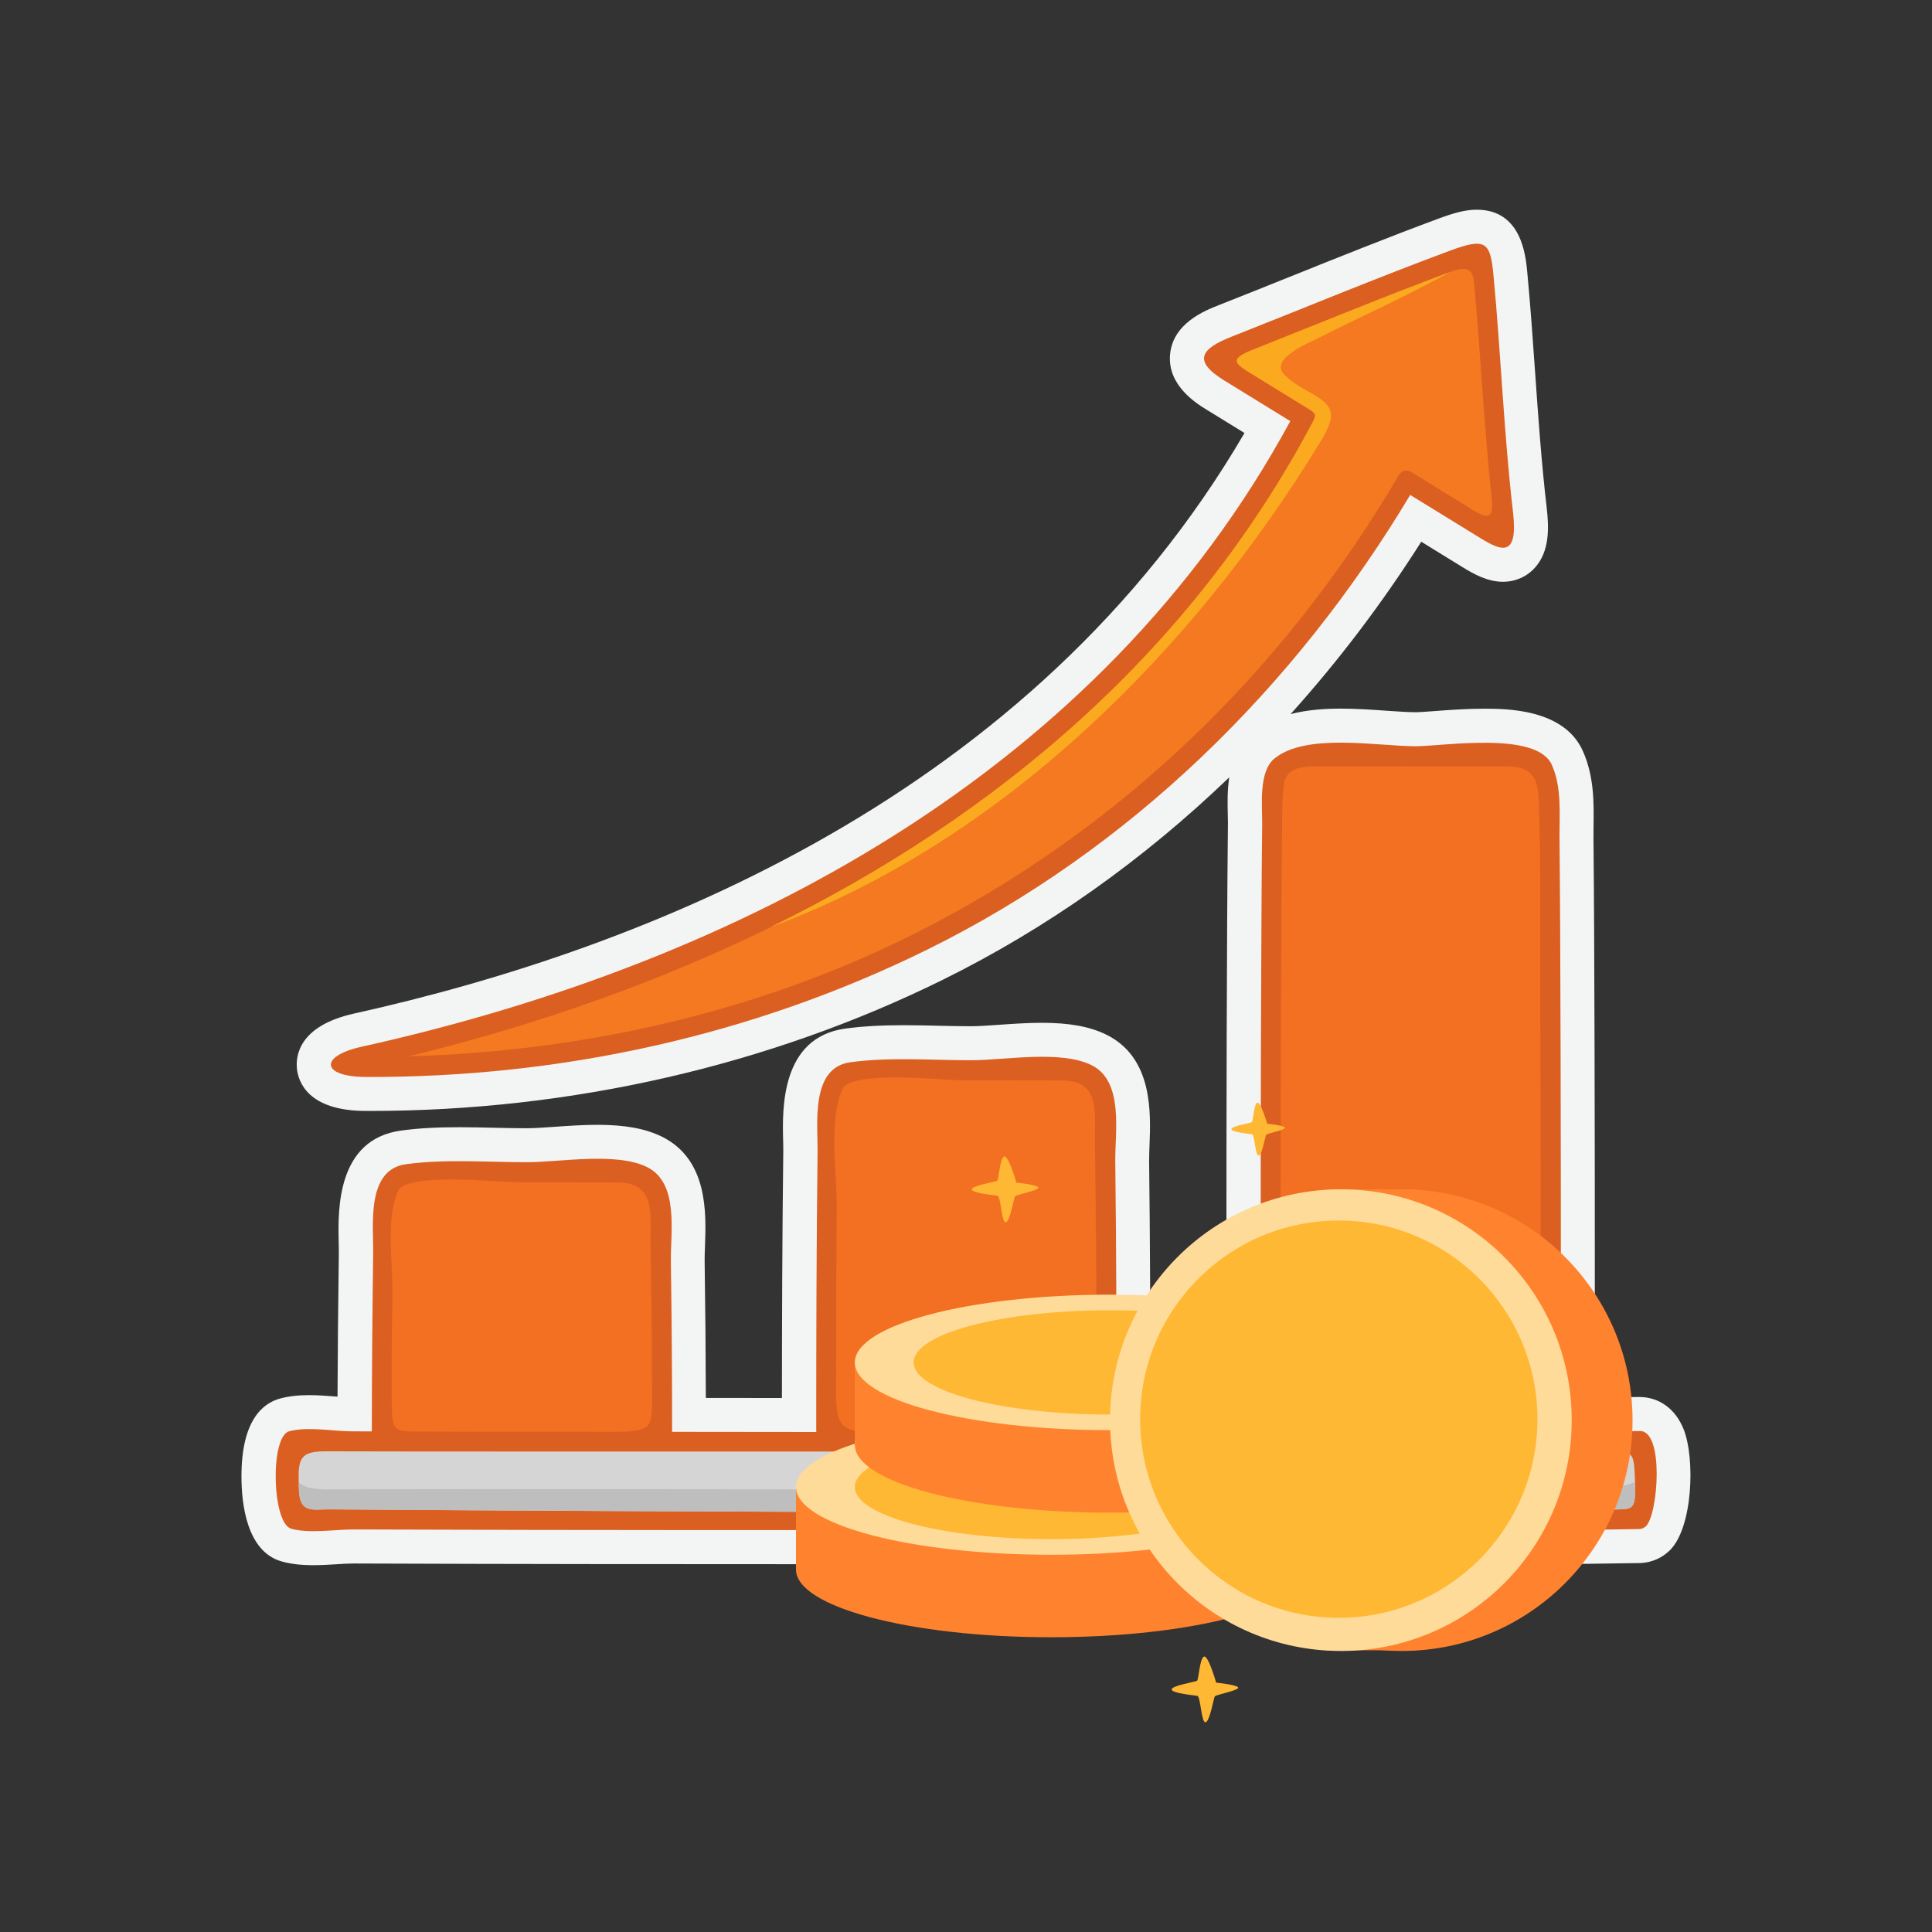 <?xml version="1.0" encoding="UTF-8"?> <svg xmlns="http://www.w3.org/2000/svg" id="Layer_1" version="1.1" viewBox="0 0 500 500"><rect x="0" y="0" width="500" height="500" fill="#333333" stroke="none"/><defs><style> .st0 { fill: #ff832f; } .st1 { fill: #ffb833; } .st2 { fill: #f47920; } .st3 { fill: #f3f4f4; } .st4 { fill: #db5f20; } .st5 { fill: #f36f21; } .st6 { fill: #d5d5d5; } .st7 { fill: #ffdb99; } .st8 { fill: #fbaa1f; } .st9 { fill: #bebebe; } </style></defs><g><path class="st3" d="M86.65,361.4c-2.04-.16-4.36-.34-6.66-.34-2.91,0-5.37.29-7.55.89-4.54,1.25-9.95,5.75-9.95,20.12,0,7.16,1.36,19.54,10.48,22.05,2.35.65,4.94.95,8.16.95,2.1,0,4.2-.13,6.06-.25,1.57-.1,3.05-.19,4.34-.19h0c41.36.16,81.59.18,115.49.18l70.76-.02c14.04,0,28.08.05,42.13.09,14.07.05,28.14.09,42.21.09,24.2,0,43.94-.14,62.18-.45.44,0,.84-.05,1.24-.1.24-.03.49-.07.67-.1.37-.07.73-.15,1.01-.24.41-.11.81-.25,1.21-.41.43-.17.82-.37,1.25-.6.31-.17.62-.36.99-.62.12-.09.29-.22.45-.34.31-.24.7-.57.96-.82,6.06-5.85,6.67-23.91,3.61-31.48-2.09-5.18-6.3-8.27-11.46-8.27h0c-3.82.07-7.65.08-11.48.09,0-39.47,0-80.28-.19-120.43-.04-8.02-.09-16.05-.17-24.07-.01-1.13,0-2.28.02-3.43.08-5.98.17-12.76-2.78-19.36-4.89-10.93-19.91-10.93-25.56-10.93-4.52,0-8.98.33-12.57.6-2.11.16-4.1.31-5.17.31-1.98,0-4.64-.19-7.46-.38-3.65-.26-7.79-.55-11.93-.55-3.72,0-8.37.24-12.93,1.41,12.32-13.68,23.64-28.58,33.81-44.6l10.7,6.59c2.96,1.82,6.46,3.77,10.43,3.77,3.25,0,6.21-1.31,8.33-3.69,3.74-4.2,3.62-10.14,3.01-15.4-1.35-11.57-2.19-23.5-3-35.05-.6-8.52-1.21-17.33-2.04-26.02-.42-4.41-1.53-16.13-13.1-16.13-3.03,0-6.12.92-9.85,2.3-13.01,4.82-26.04,10.06-38.64,15.12-6.08,2.44-12.17,4.89-18.27,7.29-3.55,1.4-11.87,4.68-12.58,12.78-.71,8,6.86,12.66,9.35,14.2l9.91,6.1c-54.78,93.86-155.02,133.51-230.41,150.24-14.42,3.2-15.16,11.08-14.81,14.32.35,3.26,2.78,10.84,17.72,10.89,0,0,1.25,0,1.25,0,51.95,0,103.18-11.74,148.16-33.94,27-13.33,51.92-31.03,74.15-52.4-.53,3.45-.45,6.9-.38,9.71.02.82.04,1.58.04,2.23-.1,8.48-.15,16.95-.2,25.43-.21,38.99-.21,78.62-.2,116.94v6.31h-19.68c0-19.07-.06-40.35-.32-61.24-.01-1.21.05-2.58.1-4.04.34-8.54.92-22.84-11.25-28.78-4.23-2.06-9.49-3.03-16.57-3.03-3.79,0-7.64.27-11.04.51-2.75.19-5.34.38-7.34.38-2.77,0-5.58-.07-8.41-.13-3-.07-6.02-.14-9.03-.14-5.9,0-10.68.28-15.04.87-16.79,2.27-16.34,20.9-16.14,28.86.03,1.09.05,2.1.04,2.99-.27,22.05-.34,44.19-.35,63.76l-19.69-.02c-.03-11.95-.14-23.82-.31-35.4-.02-1.2.04-2.54.09-3.97.31-8.38.83-22.39-11.23-28.28-4.23-2.06-9.49-3.03-16.57-3.03-3.79,0-7.64.27-11.04.51-2.75.19-5.34.38-7.34.38-2.77,0-5.58-.07-8.41-.13-3-.07-6.02-.14-9.03-.14-5.9,0-10.68.27-15.04.87-16.73,2.27-16.31,20.75-16.14,28.65.02,1.07.05,2.07.04,2.94-.19,14.5-.3,26.37-.34,37.27-.25-.02-.5-.04-.75-.06h0Z"></path><g><path class="st4" d="M94.64,278.72c50.35.18,100.17-10.66,145.47-33.03,52.38-25.86,94.99-67.75,124.85-117.6,6.07,3.74,12.14,7.47,18.21,11.2,5.45,3.35,9.77,5.03,8.39-6.8-2.37-20.34-3.12-40.87-5.05-61.26-.81-8.53-1.92-9.81-11.11-6.41-19.06,7.07-37.83,14.88-56.74,22.34-7.73,3.05-10.18,6.16-1.85,11.29,5.71,3.51,11.42,7.03,17.12,10.54-49.21,90.71-142.41,140.17-240.33,161.9-11.14,2.47-10.42,7.78,1.03,7.82h0Z"></path><path class="st4" d="M75.32,395.63c4.77,1.31,11.37.18,16.26.19,61.6.23,123.2.18,184.8.16,49.24-.01,98.53.57,147.76-.26.1,0,.19-.02.29-.03.06,0,.13-.01.19-.02.09-.02.17-.04.25-.06.09-.02.17-.05.26-.09.09-.04.17-.08.25-.12.07-.04.15-.08.22-.14.05-.04.1-.08.15-.12.08-.06.16-.11.23-.18,3.15-3.05,4.76-24.72-1.58-24.61-5.76.1-11.52.09-17.27.11-1.06,0-2.13,0-3.19,0,0-.07.02-.13.02-.2,0-43,.01-86-.19-129.01-.04-8.01-.09-16.02-.17-24.03-.06-6.37.67-13.34-1.99-19.28-3.94-8.81-28.13-4.81-35.25-4.81-9.78,0-28.33-3.54-36.54,3.18-4.18,3.42-3.12,12.39-3.17,16.91-.1,8.46-.15,16.91-.19,25.37-.24,43.89-.2,87.78-.2,131.67,0,.12.02.22.03.33-12.46.01-24.91,0-37.37.01.01-.11.03-.22.03-.35,0-23.2-.03-46.4-.32-69.6-.09-7.64,2.3-20.86-6.2-25.02-8.02-3.92-22.51-1.24-31.08-1.24-10.29,0-21.06-.87-31.29.52-10.39,1.41-8.38,16.06-8.47,23.23-.3,24.04-.35,48.07-.35,72.11,0,.13.02.24.04.35-12.46,0-24.91-.02-37.37-.04.01-.11.03-.21.03-.32,0-14.59-.1-29.16-.32-43.75-.11-7.57,2.19-20.37-6.2-24.47-8.02-3.92-22.51-1.24-31.08-1.24-10.29,0-21.06-.87-31.29.52-10.32,1.4-8.38,15.83-8.47,22.98-.2,15.33-.35,30.63-.35,45.96,0,.07.02.13.02.2-1.75,0-3.5,0-5.24-.01-4.8-.02-11.51-1.3-16.19-.01-4.98,1.37-4.43,23.83.53,25.19h0Z"></path><path class="st2" d="M339.64,109.4c1.13-2.13.9-2.41-.93-3.54-5.11-3.15-10.23-6.29-15.34-9.44-4.04-2.49-4.98-3.6.75-5.87,17.17-6.82,34.26-13.86,51.58-20.31,4.92-1.83,5.57.48,5.8,3.01,1.71,18.61,2.58,37.33,4.57,55.91.67,6.26-2.1,4.55-5.8,2.27-4.95-3.05-9.9-6.1-14.86-9.14-1.32-.82-2.54-.77-3.54.93-29.7,50.49-71.98,91.49-124.37,118-40.78,20.63-86.22,30.89-131.79,32.16,96.01-23.4,186.23-74.08,233.93-163.98h0Z"></path><path class="st5" d="M331.53,258.19c.05-14.99.11-29.98.28-44.97.04-3.45-.01-6.93.49-10.35.73-5.03,6.41-4.51,10.27-4.53,7.09-.04,34.97-.03,41.83-.01,1.85,0,3.7.01,5.55.02,7.53.05,8.12,3.84,8.34,10.25.54,15.53.27,31.13.33,46.67.13,35.17.13,70.33.13,105.5,0,9.07-1.13,9.71-11.23,9.74-13.47.03-26.94.05-40.41.06-9.74.01-15.71,1.18-15.71-8.6,0-34.6,0-69.19.12-103.78h0Z"></path><path class="st5" d="M218.04,281.82c2.2-4.92,26.51-2.25,30.78-2.25,8.71,0,17.42-.01,26.13.05,9.94.07,8.33,8.42,8.42,15.84.06,5.24.13,10.48.19,15.73.2,16.87.2,33.74.19,50.61,0,7.97.13,8.8-8.64,8.81-15.08,0-30.17.01-45.25.01-10.11,0-13.47.5-13.47-9.16,0-16.16,0-32.32.17-48.47.1-9.16-2.28-22.77,1.47-31.16h0Z"></path><path class="st5" d="M101.55,335.04c.19-8.11-1.84-19.41,1.47-26.82,2.2-4.92,26.51-2.25,30.78-2.25,8.71,0,17.42-.01,26.13.05,9.91.07,8.33,8.37,8.42,15.78.05,4.09.11,8.19.19,12.28.17,8.78.2,17.56.2,26.34s.63,10.15-9.85,10.14c-11.75,0-23.5-.01-35.26-.03-4.13,0-8.27-.02-12.4-.03-9.45-.03-9.83.61-9.85-7.84-.02-9.21-.03-18.42.18-27.62h0Z"></path><path class="st6" d="M84.65,375.6c23.42.13,329.09.01,331.37,0,6.13-.03,6.73.13,7.02,5.37.07,1.27.13,2.64.14,3.96.06,6.09-.83,5.65-6.31,5.73-108.38,1.7-329.49-.03-331.57-.04-4.41-.02-7.65,1.13-7.93-4.82-.06-1.26-.08-2.53-.09-3.8,0-5.25,1.43-6.43,7.36-6.4h0Z"></path><path class="st9" d="M77.33,383.61c.01.73.01,1.46.05,2.18.28,5.95,3.52,4.8,7.93,4.82,2.09,0,223.19,1.73,331.57.04,5.47-.09,6.36.35,6.31-5.73,0-.45-.02-.9-.03-1.35-4.82,1.86-10.21,2.07-16.16,2.07-6.36,0-12.71-.01-19.07-.03-16.36-.04-32.72-.05-49.08-.06-39.56-.03-79.11-.06-118.67-.1-32.1-.03-64.19-.07-96.29-.06-9.84,0-19.68,0-29.52.03-2.48,0-4.96,0-7.43.03-.58,0-1.16,0-1.75.02-1.68.02-3.11-.1-4.82-.41-1.33-.24-2.29-.76-3.05-1.44h0Z"></path><path class="st8" d="M199.4,239.95c59.93-22.16,109.33-71.59,142.2-125.42,4.59-7.52,3.82-9.52-3.41-13.44-2.08-1.13-4.07-2.4-5.76-4.07-4.16-4.12,6.39-8.32,8.6-9.45,10.24-5.22,20.79-9.88,30.9-15.37,1.01-.55,2.14-1.1,3.21-1.75-17.13,6.39-34.03,13.35-51.02,20.1-5.72,2.27-4.79,3.39-.75,5.87,5.12,3.15,10.23,6.3,15.34,9.44,1.83,1.13,2.06,1.41.93,3.54-31.62,59.6-81.94,101.95-140.24,130.55Z"></path></g></g><g id="Money"><path class="st1" d="M327.96,290.82s4.74.48,4.58,1.08-4.65,1.44-4.87,1.78-1.02,5.22-1.92,5.38-1.02-5.38-1.72-5.51-5.39-.54-5.35-1.34,4.97-1.55,5.29-1.81.57-4.81,1.44-5.03,2.54,5.44,2.54,5.44Z"></path><path class="st1" d="M263.03,306.05s5.9.6,5.71,1.35-5.77,1.78-6.06,2.22-1.27,6.5-2.38,6.7-1.27-6.7-2.14-6.86-6.74-.67-6.65-1.67,6.18-1.92,6.58-2.25.7-6,1.82-6.25,3.13,6.77,3.13,6.77h0Z"></path><path class="st1" d="M314.73,435.46s5.9.6,5.71,1.35-5.77,1.78-6.06,2.22-1.27,6.49-2.38,6.7-1.27-6.7-2.14-6.85-6.67-.67-6.63-1.67,6.18-1.92,6.58-2.25.7-6,1.82-6.25,3.11,6.77,3.11,6.77h0Z"></path><path class="st0" d="M206,384.84h132.11v21.35h-132.11v-21.35Z"></path><ellipse class="st0" cx="272.05" cy="406.19" rx="66.05" ry="17.53"></ellipse><ellipse class="st7" cx="272.05" cy="384.84" rx="66.05" ry="17.53"></ellipse><ellipse class="st1" cx="272.05" cy="384.84" rx="50.83" ry="13.49"></ellipse><path class="st0" d="M221.22,352.59h132.11v21.35h-132.11v-21.35Z"></path><ellipse class="st0" cx="287.28" cy="373.94" rx="66.05" ry="17.53"></ellipse><ellipse class="st7" cx="287.28" cy="352.59" rx="66.05" ry="17.53"></ellipse><ellipse class="st1" cx="287.28" cy="352.59" rx="50.83" ry="13.49"></ellipse><circle class="st0" cx="362.76" cy="367.53" r="59.74"></circle><path class="st0" d="M343.31,307.79h23.21v119.3h-23.21v-119.3Z"></path><circle class="st7" cx="347.02" cy="367.53" r="59.74"></circle><circle class="st1" cx="346.48" cy="367.28" r="51.41"></circle></g></svg> 